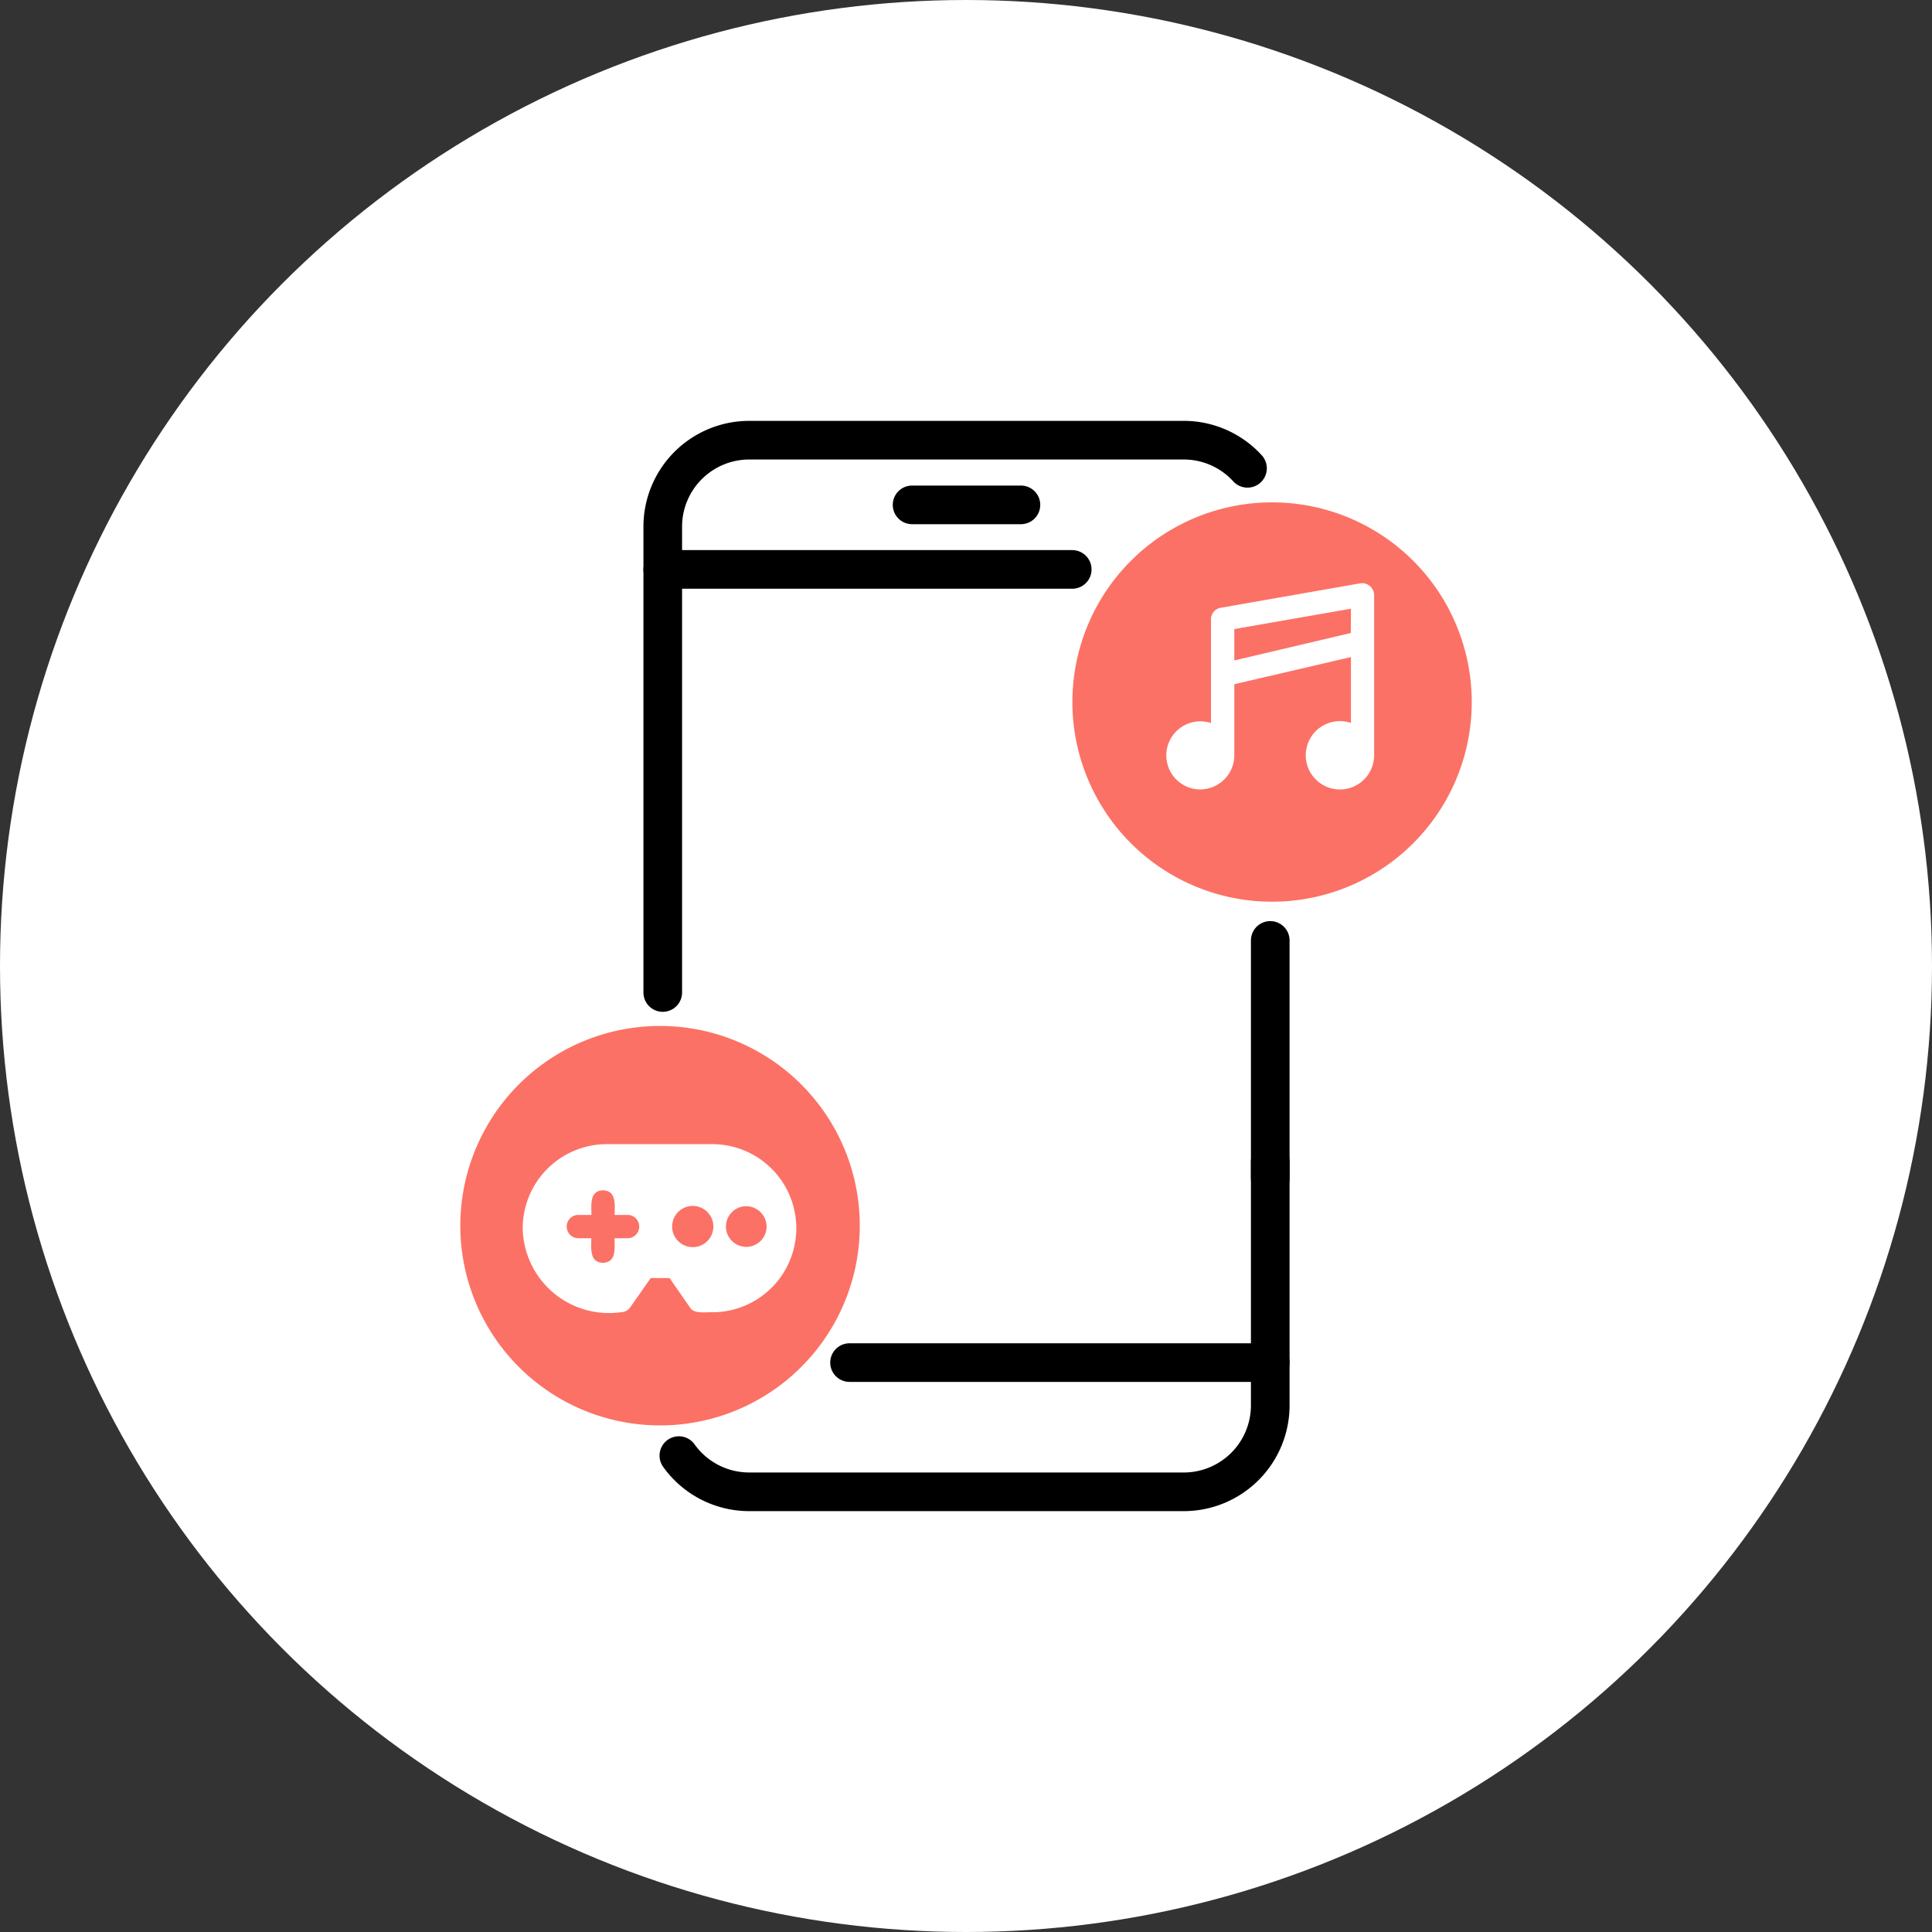 <svg xmlns="http://www.w3.org/2000/svg" width="100" height="100"><rect width="100%" height="100%" fill="#333333" stroke="none"/><defs><clipPath id="a"><path data-name="長方形 1468" fill="none" d="M0 0h52.353v56.432H0z"/></clipPath></defs><g data-name="グループ 2325" transform="translate(-331 -5620)"><circle data-name="楕円形 21" cx="50" cy="50" r="50" transform="translate(331 5620)" fill="#fff"/><g data-name="グループ 2154"><path data-name="線 49" fill="none" stroke="#000" stroke-linecap="round" stroke-linejoin="round" stroke-width="2" d="M396.748 5668.676V5681"/><g data-name="グループ 2153"><g data-name="グループ 2152" clip-path="url(#a)" transform="translate(354.824 5641.784)"><path data-name="パス 341" d="M10.48 29.587V5.478A4.478 4.478 0 0 1 14.958 1h22.488a4.464 4.464 0 0 1 3.3 1.455" fill="none" stroke="#000" stroke-linecap="round" stroke-linejoin="round" stroke-width="2"/><path data-name="パス 342" d="M41.924 38.337v12.617a4.478 4.478 0 0 1-4.478 4.478H14.958a4.476 4.476 0 0 1-3.644-1.874" fill="none" stroke="#000" stroke-linecap="round" stroke-linejoin="round" stroke-width="2"/><path data-name="線 50" fill="none" stroke="#000" stroke-linecap="round" stroke-linejoin="round" stroke-width="2" d="M20.148 48.743h21.776"/><path data-name="線 51" fill="none" stroke="#000" stroke-linecap="round" stroke-linejoin="round" stroke-width="2" d="M10.48 7.689h21.194"/><path data-name="線 52" fill="none" stroke="#000" stroke-linecap="round" stroke-linejoin="round" stroke-width="2" d="M23.385 4.348h5.634"/><path data-name="パス 343" d="M51.542 10.54a10.335 10.335 0 1 0 .811 4.011 10.336 10.336 0 0 0-.811-4.011" fill="#fc7165"/><path data-name="パス 344" d="M19.868 37.646a10.338 10.338 0 1 0 .81 4.011 10.337 10.337 0 0 0-.81-4.011" fill="#fc7165"/><path data-name="パス 345" d="M13.135 37.437H7.582a4.356 4.356 0 0 0-4.35 4.35 4.463 4.463 0 0 0 4.533 4.392 4.64 4.64 0 0 0 .539-.041.6.6 0 0 0 .494-.257l1.059-1.513h.976l1.047 1.51c.212.386.907.23 1.255.26a4.351 4.351 0 0 0 0-8.7" fill="#fff"/><path data-name="パス 346" d="M8.66 41.1h-.671c0-.5.113-1.25-.6-1.274-.716.026-.6.773-.6 1.274h-.677a.6.6 0 0 0 0 1.206h.671c0 .5-.113 1.249.6 1.274.716-.026.6-.772.6-1.274h.677a.6.6 0 0 0 0-1.206" fill="#fc7165"/><path data-name="パス 347" d="M12.04 40.634a1.067 1.067 0 1 0 1.06 1.059 1.068 1.068 0 0 0-1.059-1.059" fill="#fc7165"/><path data-name="パス 348" d="M14.771 40.65a1.052 1.052 0 1 0 1.084 1.05 1.067 1.067 0 0 0-1.084-1.051" fill="#fc7165"/><path data-name="パス 349" d="M46.643 8.407h-.049l-7.237 1.268a.6.6 0 0 0-.5.6v5.365a1.762 1.762 0 1 0-1.1 3.35 1.744 1.744 0 0 0 .532.087 1.771 1.771 0 0 0 1.775-1.777v-3.67l6.036-1.404v3.409a1.769 1.769 0 1 0 1.2 1.665V9a.628.628 0 0 0-.658-.6m-.548 2.58-6.03 1.42v-1.624L46.1 9.723Z" fill="#fff"/></g></g></g></g></svg>